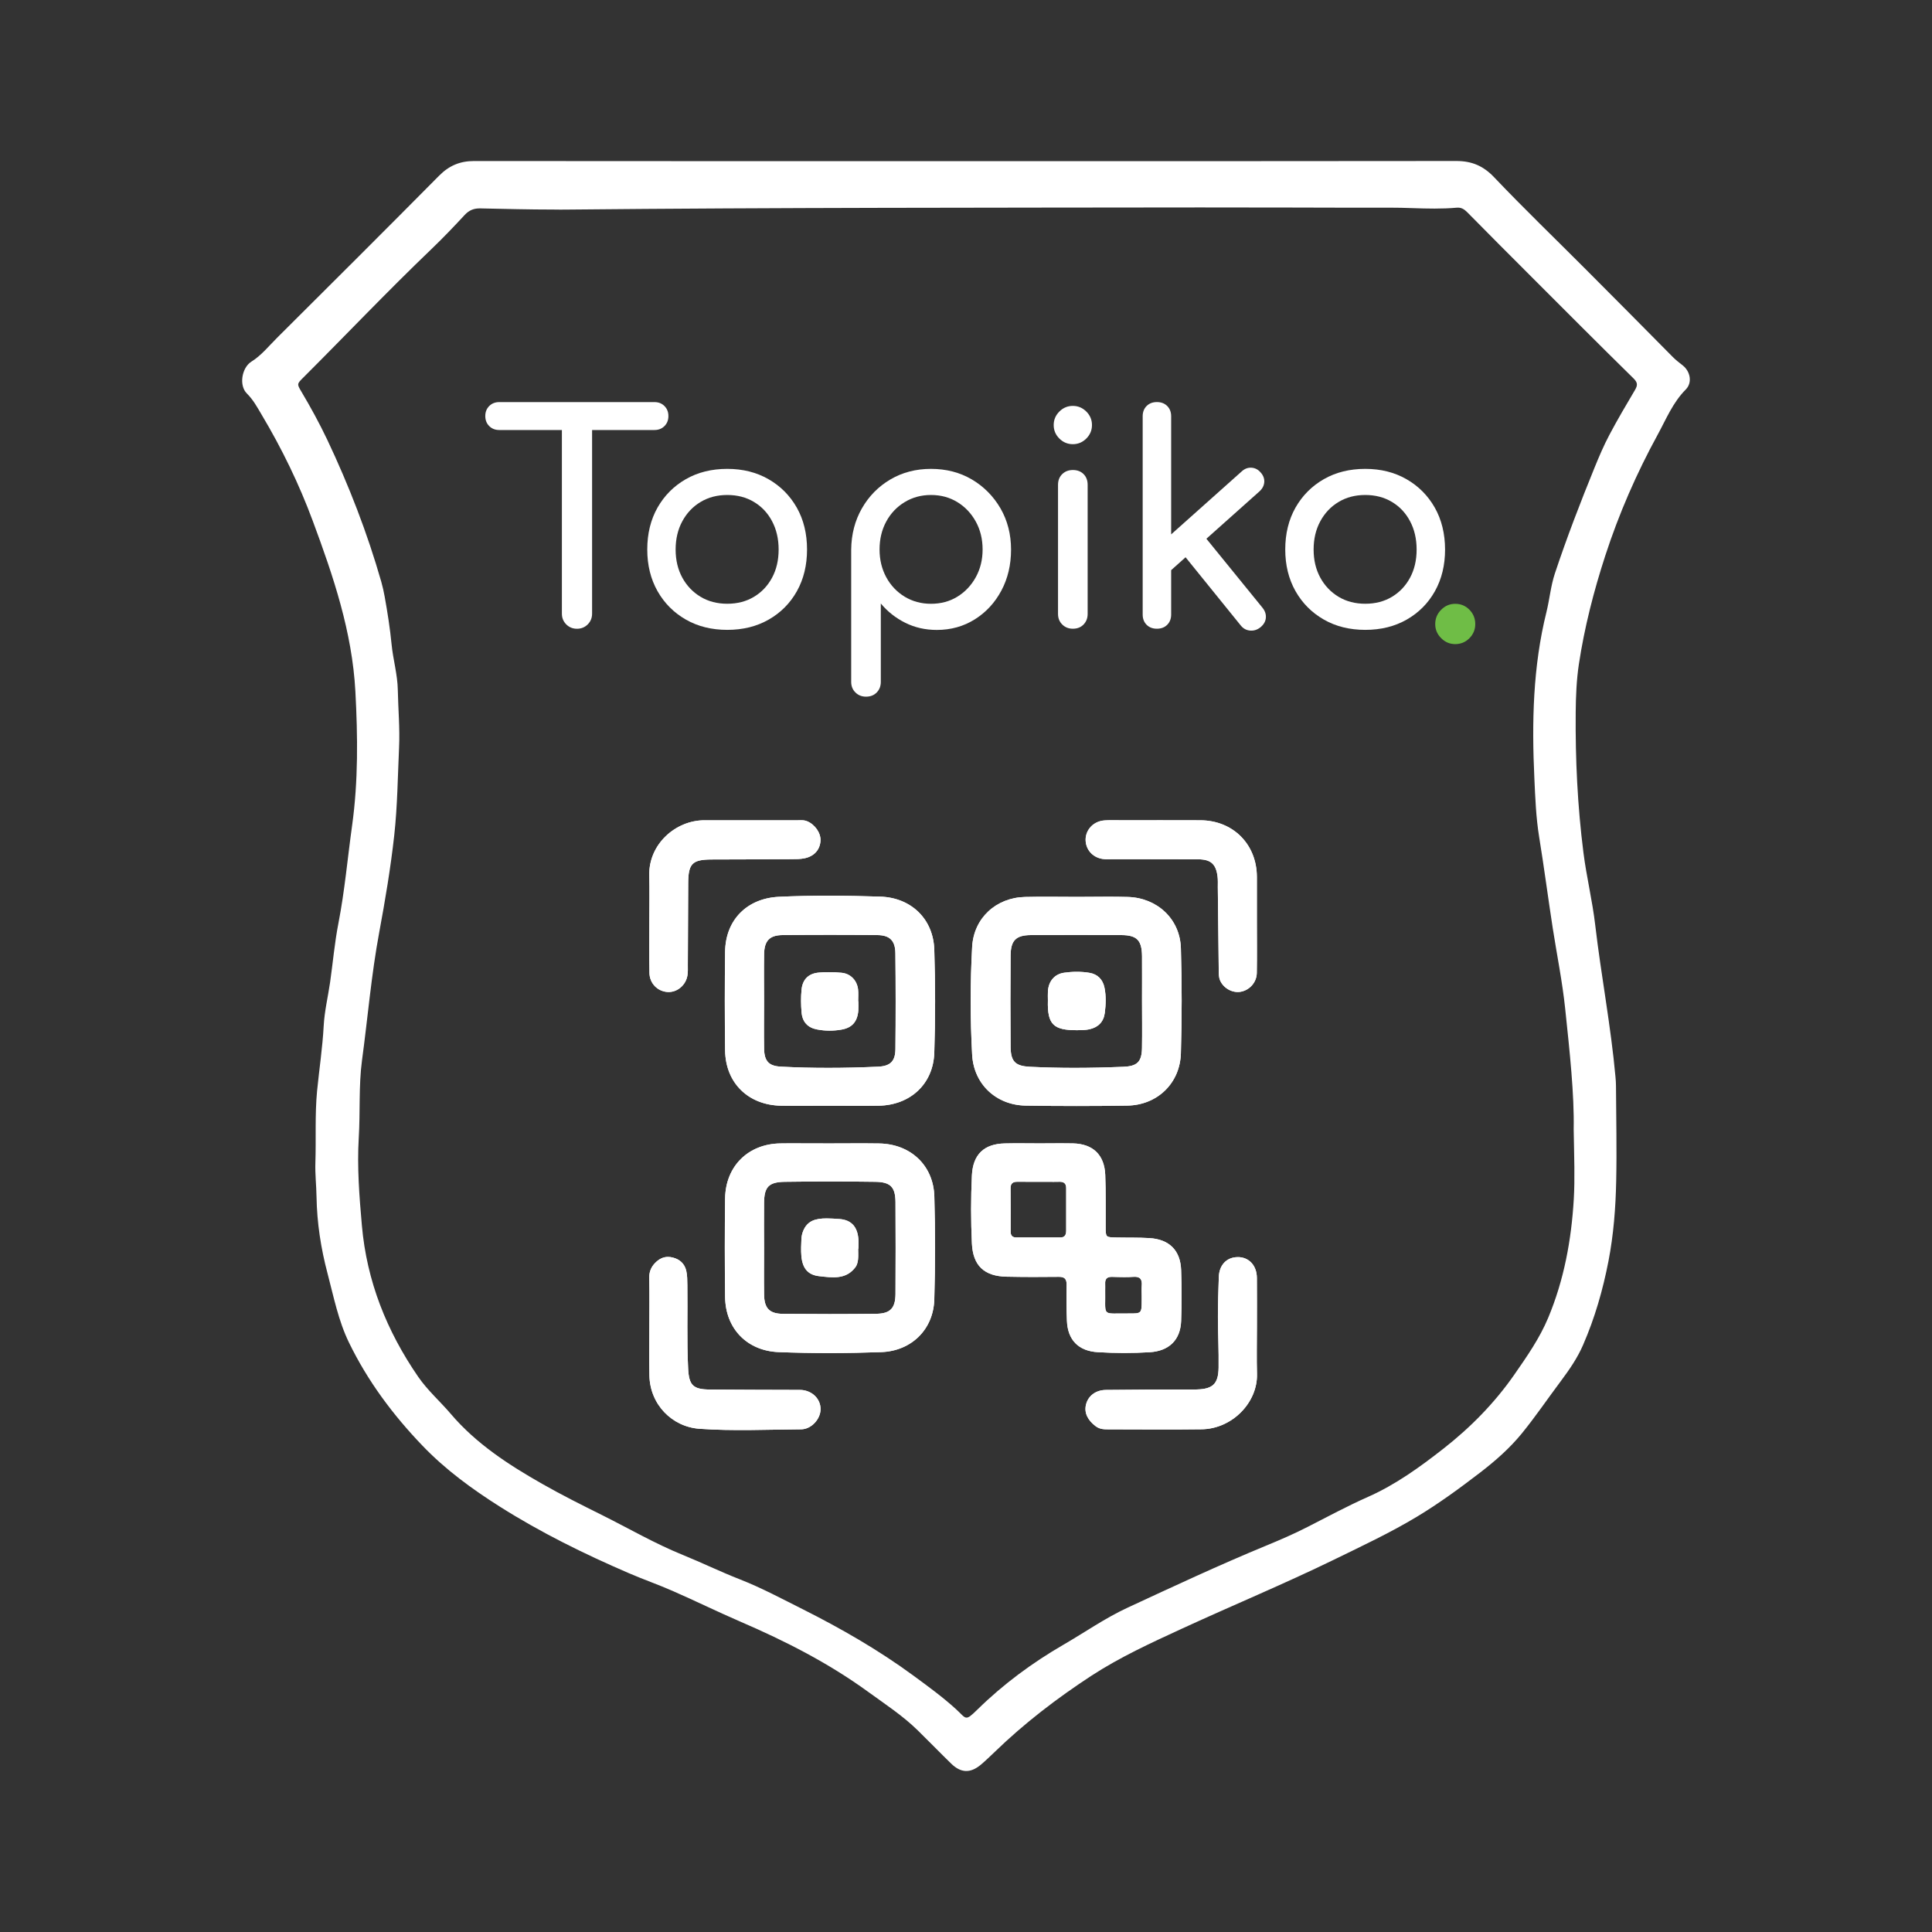 <?xml version="1.0" encoding="utf-8"?>
<!-- Generator: Adobe Illustrator 26.0.0, SVG Export Plug-In . SVG Version: 6.00 Build 0)  -->
<svg version="1.0" id="Layer_1" xmlns="http://www.w3.org/2000/svg" xmlns:xlink="http://www.w3.org/1999/xlink" x="0px" y="0px"
	 viewBox="0 0 54 54" enable-background="new 0 0 54 54" xml:space="preserve">
<rect x="0" y="0" width="54" height="54" fill="#333333" stroke="none"/>
<g>
	<g>
		<defs>
			<path id="SVGID_1_" d="M21.826,29.813c-0.334-0.017-0.462-0.15-0.469-0.496c-0.008-0.448-0.001-0.895-0.001-1.343
				c-0.001-0.435-0.006-0.871,0.001-1.306c0.006-0.371,0.15-0.528,0.516-0.532c0.883-0.009,1.766-0.009,2.648,0
				c0.349,0.003,0.501,0.155,0.505,0.506c0.01,0.895,0.01,1.791,0.001,2.685c-0.004,0.339-0.147,0.471-0.481,0.487
				c-0.463,0.021-0.927,0.033-1.391,0.033C22.711,29.847,22.269,29.837,21.826,29.813 M21.768,25.066
				c-0.889,0.043-1.489,0.646-1.501,1.531c-0.012,0.921-0.011,1.841,0,2.762c0.011,0.91,0.648,1.531,1.566,1.546
				c0.449,0.007,0.897,0.001,1.344,0.001c0.462,0,0.921,0.006,1.381-0.001c0.881-0.015,1.527-0.602,1.556-1.482
				c0.031-0.957,0.03-1.916,0-2.874c-0.026-0.866-0.648-1.46-1.51-1.488c-0.482-0.016-0.964-0.026-1.446-0.026
				C22.695,25.035,22.231,25.044,21.768,25.066"/>
		</defs>
		<use xlink:href="#SVGID_1_"  overflow="visible" fill="#FFFFFF"/>
		<clipPath id="SVGID_00000014600132247191944240000006734607386035094952_">
			<use xlink:href="#SVGID_1_"  overflow="visible"/>
		</clipPath>
		
			<rect x="20.254" y="25.035" clip-path="url(#SVGID_00000014600132247191944240000006734607386035094952_)" fill="#FFFFFF" width="5.891" height="5.876"/>
	</g>
	<g>
		<defs>
			<path id="SVGID_00000023969805901211631550000003463143298911543483_" d="M28.789,29.817c-0.403-0.02-0.536-0.14-0.542-0.544
				c-0.007-0.858-0.007-1.715,0-2.572c0.004-0.417,0.151-0.562,0.564-0.565c0.846-0.004,1.69-0.004,2.535,0
				c0.435,0.003,0.569,0.147,0.574,0.59c0.003,0.409,0,0.82,0,1.23c0,0.448,0.007,0.895-0.001,1.342
				c-0.008,0.384-0.136,0.504-0.524,0.519c-0.462,0.019-0.924,0.03-1.387,0.03C29.602,29.846,29.195,29.837,28.789,29.817
				 M30.104,25.068c-0.486,0-0.97-0.01-1.454,0.002c-0.809,0.019-1.432,0.589-1.478,1.392c-0.055,1.005-0.055,2.015,0,3.021
				c0.046,0.822,0.673,1.407,1.497,1.419c0.947,0.015,1.892,0.015,2.837,0c0.836-0.012,1.474-0.619,1.5-1.458
				c0.029-0.982,0.03-1.966,0-2.946c-0.026-0.816-0.665-1.405-1.485-1.428c-0.176-0.004-0.351-0.007-0.526-0.007
				C30.698,25.063,30.401,25.068,30.104,25.068"/>
		</defs>
		<use xlink:href="#SVGID_00000023969805901211631550000003463143298911543483_"  overflow="visible" fill="#FFFFFF"/>
		<clipPath id="SVGID_00000170990533602889871170000011331618252741858435_">
			<use xlink:href="#SVGID_00000023969805901211631550000003463143298911543483_"  overflow="visible"/>
		</clipPath>
		
			<rect x="27.118" y="25.058" clip-path="url(#SVGID_00000170990533602889871170000011331618252741858435_)" fill="#FFFFFF" width="5.919" height="5.86"/>
	</g>
	<g>
		<defs>
			<path id="SVGID_00000002354431121511358470000001428837805062821784_" d="M21.878,36.722c-0.372-0.004-0.515-0.157-0.521-0.53
				c-0.007-0.434-0.001-0.869-0.001-1.304c-0.001-0.424-0.005-0.846,0-1.269c0.005-0.443,0.126-0.579,0.578-0.587
				c0.846-0.012,1.69-0.012,2.534,0c0.427,0.007,0.558,0.149,0.561,0.569c0.005,0.857,0.005,1.714,0,2.571
				c-0.004,0.395-0.147,0.544-0.541,0.549c-0.435,0.004-0.871,0.007-1.306,0.007S22.312,36.726,21.878,36.722 M21.804,31.959
				c-0.892,0.015-1.523,0.637-1.537,1.534c-0.012,0.921-0.011,1.841,0,2.761c0.011,0.883,0.616,1.503,1.495,1.538
				c0.957,0.037,1.915,0.035,2.871,0c0.84-0.031,1.458-0.632,1.481-1.476c0.028-0.957,0.028-1.916,0.001-2.873
				c-0.024-0.875-0.67-1.472-1.549-1.483c-0.461-0.007-0.921-0.001-1.381-0.001c-0.291,0-0.581-0.002-0.872-0.002
				C22.144,31.956,21.973,31.956,21.804,31.959"/>
		</defs>
		<use xlink:href="#SVGID_00000002354431121511358470000001428837805062821784_"  overflow="visible" fill="#FFFFFF"/>
		<clipPath id="SVGID_00000116224473973274312960000003265540461160567967_">
			<use xlink:href="#SVGID_00000002354431121511358470000001428837805062821784_"  overflow="visible"/>
		</clipPath>
		
			<rect x="20.254" y="31.953" clip-path="url(#SVGID_00000116224473973274312960000003265540461160567967_)" fill="#FFFFFF" width="5.887" height="5.876"/>
	</g>
	<g>
		<defs>
			<path id="SVGID_00000062157184621346110530000011577336855933284504_" d="M31.687,35.688c0.192-0.012,0.238,0.081,0.225,0.247
				c-0.007,0.099-0.001,0.199-0.001,0.298v0.112c-0.002,0.365-0.002,0.37-0.365,0.367c-0.102-0.001-0.187,0-0.26,0.001
				c-0.479,0.006-0.385,0.012-0.396-0.642c-0.001-0.063,0.003-0.125,0-0.186c-0.009-0.145,0.058-0.201,0.2-0.196
				c0.111,0.003,0.221,0.007,0.331,0.007C31.51,35.696,31.599,35.694,31.687,35.688 M29.618,33.031c0.12,0,0.182,0.049,0.182,0.176
				c-0.002,0.397-0.002,0.792,0,1.188c0,0.118-0.036,0.193-0.166,0.193c-0.409-0.001-0.817-0.001-1.226,0
				c-0.104,0-0.16-0.049-0.16-0.156c0-0.409,0.002-0.818-0.002-1.227c0-0.127,0.064-0.174,0.185-0.174
				c0.197,0.002,0.395,0.001,0.593,0.001c0.085,0,0.169,0,0.255,0c0.057,0,0.113,0.001,0.169,0.001
				C29.504,33.033,29.562,33.032,29.618,33.031 M29.057,31.958c-0.323,0-0.646-0.007-0.969,0.001
				c-0.583,0.011-0.894,0.307-0.923,0.893c-0.03,0.634-0.03,1.268,0,1.903c0.029,0.618,0.342,0.918,0.974,0.929
				c0.485,0.01,0.969,0.01,1.455,0.004c0.16-0.001,0.22,0.059,0.218,0.22c-0.006,0.335-0.006,0.673,0.009,1.009
				c0.021,0.539,0.326,0.846,0.864,0.877c0.483,0.029,0.969,0.031,1.453,0.001c0.536-0.034,0.856-0.342,0.875-0.874
				c0.018-0.471,0.017-0.945,0-1.418c-0.018-0.554-0.331-0.866-0.891-0.898c-0.311-0.019-0.623-0.01-0.932-0.017
				c-0.286-0.006-0.285-0.008-0.286-0.294c-0.003-0.486,0.008-0.97-0.012-1.455c-0.022-0.561-0.344-0.867-0.9-0.881
				c-0.114-0.003-0.229-0.003-0.343-0.003C29.45,31.956,29.253,31.958,29.057,31.958"/>
		</defs>
		<use xlink:href="#SVGID_00000062157184621346110530000011577336855933284504_"  overflow="visible" fill="#FFFFFF"/>
		<clipPath id="SVGID_00000130643646823825751440000005156247881510106759_">
			<use xlink:href="#SVGID_00000062157184621346110530000011577336855933284504_"  overflow="visible"/>
		</clipPath>
		
			<rect x="27.134" y="31.952" clip-path="url(#SVGID_00000130643646823825751440000005156247881510106759_)" fill="#FFFFFF" width="5.895" height="5.874"/>
	</g>
	<g>
		<defs>
			<path id="SVGID_00000088097732270633421920000014581058065177210276_" d="M22.266,22.928c-0.368,0-0.737,0-1.104,0
				c-0.49,0-0.981,0.001-1.471-0.001c-0.81-0.001-1.563,0.671-1.544,1.539c0.01,0.423,0.002,0.847,0.002,1.269
				c0,0.486-0.006,0.972,0.003,1.456c0.003,0.296,0.229,0.521,0.512,0.536c0.26,0.013,0.503-0.185,0.55-0.462
				c0.016-0.096,0.011-0.199,0.011-0.297c0.002-0.76,0.006-1.518,0.01-2.277c0.002-0.55,0.111-0.664,0.646-0.668
				c0.747-0.003,1.493-0.003,2.239-0.009c0.123,0,0.25,0,0.37-0.025c0.269-0.057,0.426-0.238,0.443-0.484
				c0.015-0.218-0.153-0.461-0.374-0.551c-0.059-0.025-0.119-0.029-0.178-0.029C22.344,22.926,22.305,22.928,22.266,22.928"/>
		</defs>
		<use xlink:href="#SVGID_00000088097732270633421920000014581058065177210276_"  overflow="visible" fill="#FFFFFF"/>
		<clipPath id="SVGID_00000094581287726645230430000008991804126249240200_">
			<use xlink:href="#SVGID_00000088097732270633421920000014581058065177210276_"  overflow="visible"/>
		</clipPath>
		
			<rect x="18.128" y="22.926" clip-path="url(#SVGID_00000094581287726645230430000008991804126249240200_)" fill="#FFFFFF" width="4.821" height="4.815"/>
	</g>
	<g>
		<defs>
			<path id="SVGID_00000074425539483225940410000009523502960144288131_" d="M34.59,35.137c-0.304,0.003-0.513,0.219-0.524,0.556
				c-0.013,0.371-0.025,0.744-0.025,1.117c0.001,0.472,0.026,0.945,0.019,1.417c-0.007,0.454-0.162,0.598-0.614,0.609
				c-0.111,0.003-0.224,0-0.337,0c-0.733,0.004-1.466,0.003-2.2,0.013c-0.288,0.004-0.495,0.168-0.555,0.409
				c-0.056,0.229,0.046,0.435,0.27,0.605c0.123,0.093,0.253,0.088,0.388,0.088c0.858,0,1.715,0.01,2.574-0.002
				c0.855-0.012,1.568-0.749,1.547-1.547c-0.012-0.435-0.002-0.871-0.002-1.306c0-0.461,0.003-0.921-0.001-1.381
				c-0.003-0.347-0.224-0.579-0.533-0.579C34.595,35.137,34.592,35.137,34.59,35.137"/>
		</defs>
		<use xlink:href="#SVGID_00000074425539483225940410000009523502960144288131_"  overflow="visible" fill="#FFFFFF"/>
		<clipPath id="SVGID_00000152251562081187667250000010429425002391441822_">
			<use xlink:href="#SVGID_00000074425539483225940410000009523502960144288131_"  overflow="visible"/>
		</clipPath>
		
			<rect x="30.299" y="35.137" clip-path="url(#SVGID_00000152251562081187667250000010429425002391441822_)" fill="#FFFFFF" width="4.856" height="4.825"/>
	</g>
	<g>
		<defs>
			<path id="SVGID_00000072996471325971045290000013872586924120924850_" d="M30.868,22.931c-0.297,0.021-0.518,0.25-0.525,0.528
				c-0.004,0.273,0.182,0.498,0.464,0.547c0.096,0.017,0.199,0.009,0.297,0.009c0.266,0.001,0.532,0.001,0.797,0
				c0.532,0,1.062,0,1.593,0.003c0.352,0.002,0.495,0.137,0.537,0.48c0.012,0.1,0.007,0.2,0.007,0.3
				c0.01,0.771,0.018,1.543,0.026,2.314c0.001,0.099-0.002,0.197,0.039,0.293c0.096,0.219,0.349,0.358,0.579,0.314
				c0.246-0.047,0.441-0.261,0.446-0.523c0.008-0.485,0.002-0.97,0.002-1.456c0-0.411,0.001-0.82,0-1.232
				c-0.002-0.91-0.666-1.576-1.575-1.581c-0.735-0.003-1.469-0.001-2.203-0.001c-0.095,0-0.192-0.002-0.288-0.002
				C31,22.925,30.934,22.926,30.868,22.931"/>
		</defs>
		<use xlink:href="#SVGID_00000072996471325971045290000013872586924120924850_"  overflow="visible" fill="#FFFFFF"/>
		<clipPath id="SVGID_00000098197103036519247930000016918431528375991182_">
			<use xlink:href="#SVGID_00000072996471325971045290000013872586924120924850_"  overflow="visible"/>
		</clipPath>
		
			<rect x="30.339" y="22.925" clip-path="url(#SVGID_00000098197103036519247930000016918431528375991182_)" fill="#FFFFFF" width="4.798" height="4.839"/>
	</g>
	<g>
		<defs>
			<path id="SVGID_00000099642297105836692520000016849133027397539262_" d="M18.299,35.312c-0.104,0.112-0.155,0.242-0.153,0.404
				c0.01,0.462,0.003,0.922,0.003,1.383c0,0.449-0.007,0.897,0.002,1.345c0.015,0.807,0.628,1.436,1.401,1.491
				c0.943,0.067,1.893,0.021,2.839,0.015c0.285-0.002,0.542-0.284,0.544-0.561c0.002-0.279-0.215-0.506-0.517-0.538
				c-0.049-0.004-0.1-0.003-0.149-0.003c-0.025,0-0.049,0.001-0.074,0c-0.784-0.002-1.568-0.004-2.354-0.01
				c-0.473-0.003-0.586-0.121-0.608-0.596c-0.038-0.771-0.01-1.544-0.021-2.316c-0.002-0.137-0.001-0.277-0.031-0.408
				c-0.046-0.195-0.178-0.32-0.379-0.37c-0.046-0.011-0.089-0.017-0.13-0.017C18.528,35.13,18.407,35.197,18.299,35.312"/>
		</defs>
		<use xlink:href="#SVGID_00000099642297105836692520000016849133027397539262_"  overflow="visible" fill="#FFFFFF"/>
		<clipPath id="SVGID_00000018951322519938228100000004238243331484503178_">
			<use xlink:href="#SVGID_00000099642297105836692520000016849133027397539262_"  overflow="visible"/>
		</clipPath>
		
			<rect x="18.143" y="35.13" clip-path="url(#SVGID_00000018951322519938228100000004238243331484503178_)" fill="#FFFFFF" width="4.796" height="4.872"/>
	</g>
	<g>
		<defs>
			<path id="SVGID_00000173865607460234762970000000135499253851066023_" d="M22.887,27.184c-0.287,0.024-0.455,0.19-0.483,0.476
				c-0.021,0.211-0.018,0.424,0,0.634c0.022,0.271,0.174,0.433,0.44,0.481c0.221,0.042,0.448,0.042,0.67,0.004
				c0.302-0.05,0.451-0.224,0.476-0.533c0.006-0.085,0.001-0.173,0.001-0.26h-0.005c0-0.112,0.01-0.225-0.003-0.335
				c-0.03-0.25-0.212-0.439-0.462-0.462c-0.116-0.011-0.232-0.017-0.349-0.017C23.076,27.171,22.982,27.175,22.887,27.184"/>
		</defs>
		<use xlink:href="#SVGID_00000173865607460234762970000000135499253851066023_"  overflow="visible" fill="#FFFFFF"/>
		<clipPath id="SVGID_00000081608833388853779710000004760391096598773182_">
			<use xlink:href="#SVGID_00000173865607460234762970000000135499253851066023_"  overflow="visible"/>
		</clipPath>
		
			<rect x="22.383" y="27.171" clip-path="url(#SVGID_00000081608833388853779710000004760391096598773182_)" fill="#FFFFFF" width="1.613" height="1.645"/>
	</g>
	<g>
		<defs>
			<path id="SVGID_00000158731694718415983990000001237754963529514147_" d="M29.74,27.188c-0.266,0.039-0.431,0.237-0.45,0.514
				c-0.006,0.088-0.001,0.175-0.001,0.261c-0.019,0.666,0.15,0.838,0.827,0.831c0.111-0.002,0.225-0.001,0.333-0.025
				c0.241-0.054,0.396-0.202,0.43-0.455c0.03-0.236,0.04-0.472-0.008-0.707c-0.046-0.232-0.194-0.38-0.423-0.417
				c-0.116-0.019-0.233-0.028-0.35-0.028C29.978,27.162,29.859,27.171,29.74,27.188"/>
		</defs>
		<use xlink:href="#SVGID_00000158731694718415983990000001237754963529514147_"  overflow="visible" fill="#FFFFFF"/>
		<clipPath id="SVGID_00000066479374012366984050000012368566453250709913_">
			<use xlink:href="#SVGID_00000158731694718415983990000001237754963529514147_"  overflow="visible"/>
		</clipPath>
		
			<rect x="29.27" y="27.162" clip-path="url(#SVGID_00000066479374012366984050000012368566453250709913_)" fill="#FFFFFF" width="1.649" height="1.639"/>
	</g>
	<g>
		<defs>
			<path id="SVGID_00000160903330946193552730000010802081897084838808_" d="M22.449,34.405c-0.027,0.068-0.045,0.145-0.049,0.218
				c-0.007,0.16-0.015,0.324-0.001,0.485c0.03,0.337,0.178,0.525,0.495,0.561c0.365,0.04,0.757,0.107,1.023-0.261
				c0.04-0.057,0.058-0.138,0.066-0.21c0.01-0.099,0.003-0.199,0.003-0.298h0.007c0-0.088,0.007-0.175,0-0.261
				c-0.026-0.344-0.191-0.541-0.528-0.567c-0.129-0.009-0.247-0.017-0.355-0.017C22.788,34.054,22.566,34.122,22.449,34.405"/>
		</defs>
		<use xlink:href="#SVGID_00000160903330946193552730000010802081897084838808_"  overflow="visible" fill="#FFFFFF"/>
		<clipPath id="SVGID_00000011746390980595299160000004917685937254060184_">
			<use xlink:href="#SVGID_00000160903330946193552730000010802081897084838808_"  overflow="visible"/>
		</clipPath>
		
			<rect x="22.385" y="34.054" clip-path="url(#SVGID_00000011746390980595299160000004917685937254060184_)" fill="#FFFFFF" width="1.614" height="1.721"/>
	</g>
	<g>
		<g>
			<path fill="#FFFFFF" d="M18.293,12.019c0.113,0,0.206-0.037,0.279-0.11c0.073-0.073,0.11-0.166,0.11-0.28s-0.037-0.207-0.11-0.28
				c-0.073-0.073-0.166-0.11-0.279-0.11h-1.744h-0.844h-1.751c-0.114,0-0.207,0.037-0.28,0.11c-0.073,0.073-0.11,0.166-0.11,0.28
				s0.037,0.207,0.11,0.28c0.073,0.073,0.166,0.11,0.28,0.11h1.751v5.133c0,0.119,0.041,0.219,0.122,0.3s0.181,0.122,0.3,0.122
				c0.119,0,0.219-0.041,0.3-0.122s0.122-0.181,0.122-0.3v-5.133H18.293z"/>
			<path fill="#FFFFFF" d="M21.479,13.393c-0.335-0.192-0.719-0.288-1.151-0.288c-0.438,0-0.824,0.096-1.159,0.288
				c-0.335,0.192-0.599,0.457-0.791,0.794c-0.191,0.338-0.287,0.729-0.287,1.172c0,0.437,0.096,0.826,0.287,1.164
				c0.192,0.338,0.456,0.602,0.791,0.794c0.335,0.192,0.721,0.288,1.159,0.288c0.438,0,0.824-0.096,1.159-0.288
				c0.335-0.192,0.598-0.456,0.787-0.794c0.189-0.338,0.283-0.726,0.283-1.164c0-0.444-0.096-0.834-0.287-1.172
				C22.078,13.85,21.814,13.585,21.479,13.393z M21.58,16.146c-0.122,0.227-0.291,0.406-0.506,0.535
				c-0.216,0.13-0.465,0.194-0.746,0.194s-0.53-0.064-0.746-0.194c-0.216-0.13-0.387-0.308-0.511-0.535s-0.187-0.489-0.187-0.786
				c0-0.297,0.062-0.561,0.187-0.791c0.124-0.23,0.295-0.41,0.511-0.539c0.216-0.13,0.464-0.195,0.746-0.195s0.53,0.065,0.746,0.195
				c0.216,0.129,0.385,0.309,0.506,0.539c0.122,0.23,0.183,0.494,0.183,0.791C21.763,15.657,21.702,15.919,21.58,16.146z"/>
			<path fill="#FFFFFF" d="M27.164,13.401c-0.335-0.197-0.717-0.296-1.143-0.296c-0.422,0-0.8,0.099-1.135,0.296
				c-0.335,0.197-0.6,0.467-0.795,0.807c-0.195,0.341-0.295,0.725-0.3,1.152v3.698c0,0.119,0.039,0.218,0.118,0.296
				c0.078,0.078,0.177,0.118,0.296,0.118c0.124,0,0.224-0.039,0.3-0.118c0.076-0.078,0.114-0.177,0.114-0.296v-2.19
				c0.189,0.227,0.418,0.407,0.685,0.54c0.268,0.133,0.561,0.199,0.88,0.199c0.394,0,0.748-0.099,1.062-0.296
				c0.314-0.197,0.561-0.464,0.742-0.803c0.181-0.338,0.271-0.721,0.271-1.147c0-0.427-0.099-0.811-0.295-1.152
				C27.765,13.868,27.499,13.599,27.164,13.401z M27.273,16.134c-0.127,0.23-0.299,0.411-0.515,0.544
				c-0.216,0.133-0.462,0.198-0.738,0.198c-0.27,0-0.515-0.066-0.734-0.198c-0.218-0.133-0.39-0.314-0.515-0.544
				c-0.124-0.23-0.187-0.488-0.187-0.774c0-0.292,0.062-0.553,0.187-0.783c0.124-0.23,0.296-0.41,0.515-0.543
				c0.219-0.133,0.464-0.199,0.734-0.199c0.276,0,0.521,0.066,0.738,0.199s0.388,0.313,0.515,0.543
				c0.127,0.23,0.191,0.491,0.191,0.783C27.464,15.646,27.4,15.904,27.273,16.134z"/>
			<path fill="#FFFFFF" d="M29.986,13.137c-0.119,0-0.218,0.038-0.296,0.114c-0.078,0.076-0.118,0.176-0.118,0.3v3.608
				c0,0.119,0.039,0.218,0.118,0.296s0.177,0.118,0.296,0.118c0.124,0,0.224-0.039,0.3-0.118s0.114-0.177,0.114-0.296v-3.608
				c0-0.124-0.038-0.224-0.114-0.3C30.21,13.175,30.11,13.137,29.986,13.137z"/>
			<path fill="#FFFFFF" d="M29.986,11.345c-0.146,0-0.272,0.053-0.377,0.158c-0.105,0.105-0.158,0.231-0.158,0.377
				c0,0.146,0.052,0.272,0.158,0.377c0.105,0.105,0.231,0.158,0.377,0.158s0.272-0.053,0.377-0.158
				c0.105-0.105,0.158-0.231,0.158-0.377c0-0.146-0.053-0.272-0.158-0.377C30.257,11.398,30.132,11.345,29.986,11.345z"/>
			<path fill="#FFFFFF" d="M33.719,15.058l1.488-1.328c0.081-0.076,0.124-0.162,0.13-0.26c0.005-0.097-0.03-0.187-0.105-0.268
				c-0.07-0.081-0.156-0.124-0.256-0.13c-0.1-0.005-0.191,0.03-0.271,0.105l-1.971,1.759v-3.3c0-0.119-0.037-0.215-0.11-0.288
				c-0.073-0.073-0.169-0.11-0.288-0.11s-0.215,0.037-0.288,0.11c-0.073,0.073-0.11,0.169-0.11,0.288v5.539
				c0,0.119,0.037,0.215,0.11,0.288c0.073,0.073,0.169,0.11,0.288,0.11s0.215-0.037,0.288-0.11c0.073-0.073,0.11-0.169,0.11-0.288
				v-1.239l0.403-0.36l1.543,1.907c0.07,0.087,0.158,0.134,0.263,0.142c0.105,0.008,0.201-0.023,0.288-0.093
				c0.092-0.076,0.142-0.164,0.15-0.264c0.008-0.1-0.023-0.193-0.093-0.28L33.719,15.058z"/>
			<path fill="#FFFFFF" d="M40.102,14.187c-0.192-0.337-0.456-0.602-0.791-0.794s-0.719-0.288-1.151-0.288
				c-0.438,0-0.824,0.096-1.159,0.288s-0.599,0.457-0.791,0.794c-0.191,0.338-0.287,0.729-0.287,1.172
				c0,0.437,0.096,0.826,0.287,1.164c0.192,0.338,0.456,0.602,0.791,0.794c0.335,0.192,0.721,0.288,1.159,0.288
				c0.438,0,0.824-0.096,1.16-0.288c0.335-0.192,0.598-0.456,0.787-0.794c0.189-0.338,0.283-0.726,0.283-1.164
				C40.389,14.916,40.293,14.525,40.102,14.187z M39.412,16.146c-0.122,0.227-0.291,0.406-0.506,0.535
				c-0.216,0.13-0.465,0.194-0.746,0.194s-0.53-0.064-0.746-0.194c-0.216-0.13-0.387-0.308-0.511-0.535
				c-0.124-0.227-0.187-0.489-0.187-0.786c0-0.297,0.062-0.561,0.187-0.791c0.124-0.23,0.295-0.41,0.511-0.539
				c0.216-0.13,0.464-0.195,0.746-0.195s0.53,0.065,0.746,0.195c0.216,0.129,0.385,0.309,0.506,0.539
				c0.122,0.23,0.183,0.494,0.183,0.791C39.595,15.657,39.534,15.919,39.412,16.146z"/>
		</g>
		<path fill="#6FBD46" d="M40.674,18.003c-0.151,0-0.283-0.055-0.393-0.166c-0.111-0.111-0.166-0.242-0.166-0.393
			c0-0.157,0.055-0.29,0.166-0.401c0.11-0.111,0.241-0.166,0.393-0.166c0.157,0,0.289,0.055,0.398,0.166
			c0.108,0.111,0.162,0.244,0.162,0.401c0,0.151-0.054,0.283-0.162,0.393C40.963,17.947,40.83,18.003,40.674,18.003z"/>
	</g>
	<path fill="#FFFFFF" d="M15.831,5.858c5.906-0.058,11.813-0.052,17.718-0.06c0.858-0.001,1.715,0.001,2.574,0.003
		c0.9,0.003,1.801,0.005,2.702,0.003c0.219-0.001,0.437,0.006,0.656,0.013c0.411,0.014,0.823,0.025,1.233-0.012
		c0.125-0.011,0.207,0.038,0.294,0.125c0.593,0.603,1.192,1.202,1.789,1.799c0.951,0.951,1.899,1.904,2.859,2.846
		c0.125,0.122,0.117,0.198,0.04,0.329c-0.244,0.413-0.488,0.825-0.712,1.249c-0.158,0.298-0.291,0.611-0.418,0.923
		c-0.397,0.974-0.775,1.955-1.107,2.954c-0.115,0.348-0.147,0.718-0.234,1.072c-0.381,1.531-0.412,3.089-0.339,4.651
		c0.025,0.543,0.045,1.088,0.132,1.628c0.139,0.853,0.25,1.709,0.382,2.563c0.117,0.751,0.269,1.497,0.348,2.254
		c0.126,1.197,0.256,2.392,0.237,3.366c0.014,0.804,0.036,1.378,0.003,1.952c-0.067,1.143-0.273,2.259-0.715,3.316
		c-0.238,0.571-0.595,1.083-0.949,1.592c-0.553,0.795-1.229,1.479-1.984,2.07c-0.656,0.513-1.334,1.004-2.107,1.346
		c-0.575,0.255-1.13,0.555-1.691,0.841c-0.377,0.193-0.766,0.361-1.155,0.521c-1.311,0.541-2.596,1.142-3.881,1.738
		c-0.622,0.289-1.187,0.686-1.78,1.029c-0.874,0.507-1.68,1.101-2.402,1.809c-0.355,0.348-0.307,0.264-0.6-0.003
		c-0.375-0.343-0.786-0.641-1.195-0.942c-0.972-0.713-2.017-1.314-3.091-1.854c-0.578-0.289-1.151-0.598-1.754-0.834
		c-0.543-0.212-1.065-0.467-1.604-0.686c-0.776-0.315-1.499-0.736-2.247-1.109c-0.563-0.28-1.128-0.562-1.674-0.873
		c-0.942-0.535-1.848-1.122-2.56-1.959c-0.299-0.351-0.647-0.654-0.911-1.037c-0.878-1.277-1.436-2.668-1.573-4.225
		c-0.072-0.817-0.136-1.632-0.088-2.45c0.045-0.722-0.005-1.449,0.091-2.169c0.161-1.189,0.26-2.387,0.48-3.57
		c0.168-0.904,0.321-1.812,0.422-2.727c0.089-0.813,0.097-1.632,0.134-2.448c0.025-0.538-0.025-1.07-0.035-1.604
		c-0.008-0.44-0.133-0.853-0.174-1.278c-0.044-0.451-0.114-0.894-0.194-1.338c-0.025-0.139-0.056-0.276-0.094-0.411
		c-0.391-1.366-0.903-2.687-1.51-3.97c-0.219-0.46-0.462-0.905-0.721-1.341c-0.13-0.217-0.126-0.221,0.051-0.397
		c1.198-1.196,2.363-2.424,3.585-3.594c0.319-0.306,0.625-0.626,0.925-0.95c0.126-0.136,0.26-0.189,0.446-0.184
		c0.68,0.014,1.362,0.032,2.043,0.032C15.596,5.86,15.714,5.859,15.831,5.858 M40.7,4.5c-4.56,0.007-9.122,0.004-13.683,0.004
		c-4.59,0-9.179,0.002-13.768-0.003c-0.391,0-0.697,0.128-0.976,0.41c-1.501,1.516-3.014,3.023-4.526,4.528
		C7.514,9.67,7.309,9.931,7.026,10.108c-0.269,0.169-0.353,0.666-0.125,0.891c0.179,0.177,0.292,0.39,0.415,0.597
		c0.564,0.946,1.044,1.933,1.427,2.967c0.573,1.543,1.1,3.095,1.19,4.763c0.067,1.252,0.081,2.503-0.091,3.743
		c-0.127,0.912-0.207,1.829-0.383,2.735c-0.106,0.542-0.154,1.097-0.232,1.646c-0.059,0.408-0.158,0.814-0.18,1.225
		c-0.033,0.611-0.125,1.214-0.185,1.82c-0.063,0.667-0.025,1.334-0.047,2.002c-0.011,0.314,0.027,0.635,0.032,0.955
		c0.012,0.725,0.122,1.441,0.308,2.142c0.172,0.652,0.302,1.321,0.6,1.933c0.522,1.074,1.229,2.022,2.053,2.88
		c0.64,0.668,1.382,1.21,2.164,1.705c1.148,0.726,2.359,1.322,3.603,1.858c0.404,0.175,0.821,0.319,1.225,0.497
		c0.637,0.278,1.261,0.586,1.899,0.861c1.253,0.54,2.464,1.157,3.571,1.963c0.471,0.342,0.961,0.662,1.38,1.072
		c0.315,0.308,0.622,0.626,0.938,0.933c0.271,0.263,0.535,0.271,0.826,0.029c0.136-0.115,0.265-0.24,0.394-0.363
		c0.827-0.801,1.737-1.497,2.698-2.125c0.806-0.525,1.678-0.923,2.548-1.324c1.408-0.648,2.84-1.242,4.232-1.92
		c0.784-0.383,1.576-0.753,2.325-1.205c0.612-0.369,1.189-0.792,1.755-1.226c0.425-0.327,0.828-0.679,1.169-1.097
		c0.386-0.474,0.728-0.98,1.095-1.469c0.237-0.318,0.462-0.644,0.618-1.006c0.328-0.752,0.553-1.538,0.709-2.341
		c0.143-0.739,0.201-1.493,0.216-2.243c0.019-0.884-0.001-1.768-0.006-2.651c0-0.085-0.006-0.169-0.014-0.254
		c-0.128-1.422-0.4-2.826-0.566-4.244c-0.079-0.681-0.244-1.348-0.33-2.029c-0.165-1.299-0.227-2.603-0.216-3.91
		c0.004-0.45,0.022-0.906,0.088-1.349c0.156-1.033,0.416-2.045,0.738-3.036c0.381-1.172,0.873-2.301,1.465-3.383
		c0.237-0.434,0.423-0.9,0.785-1.263c0.189-0.19,0.129-0.505-0.083-0.673c-0.097-0.076-0.192-0.148-0.279-0.236
		c-0.806-0.816-1.615-1.631-2.424-2.442c-0.856-0.859-1.731-1.7-2.566-2.578C41.459,4.635,41.137,4.5,40.704,4.5
		C40.702,4.5,40.701,4.5,40.7,4.5"/>
</g>
</svg>
